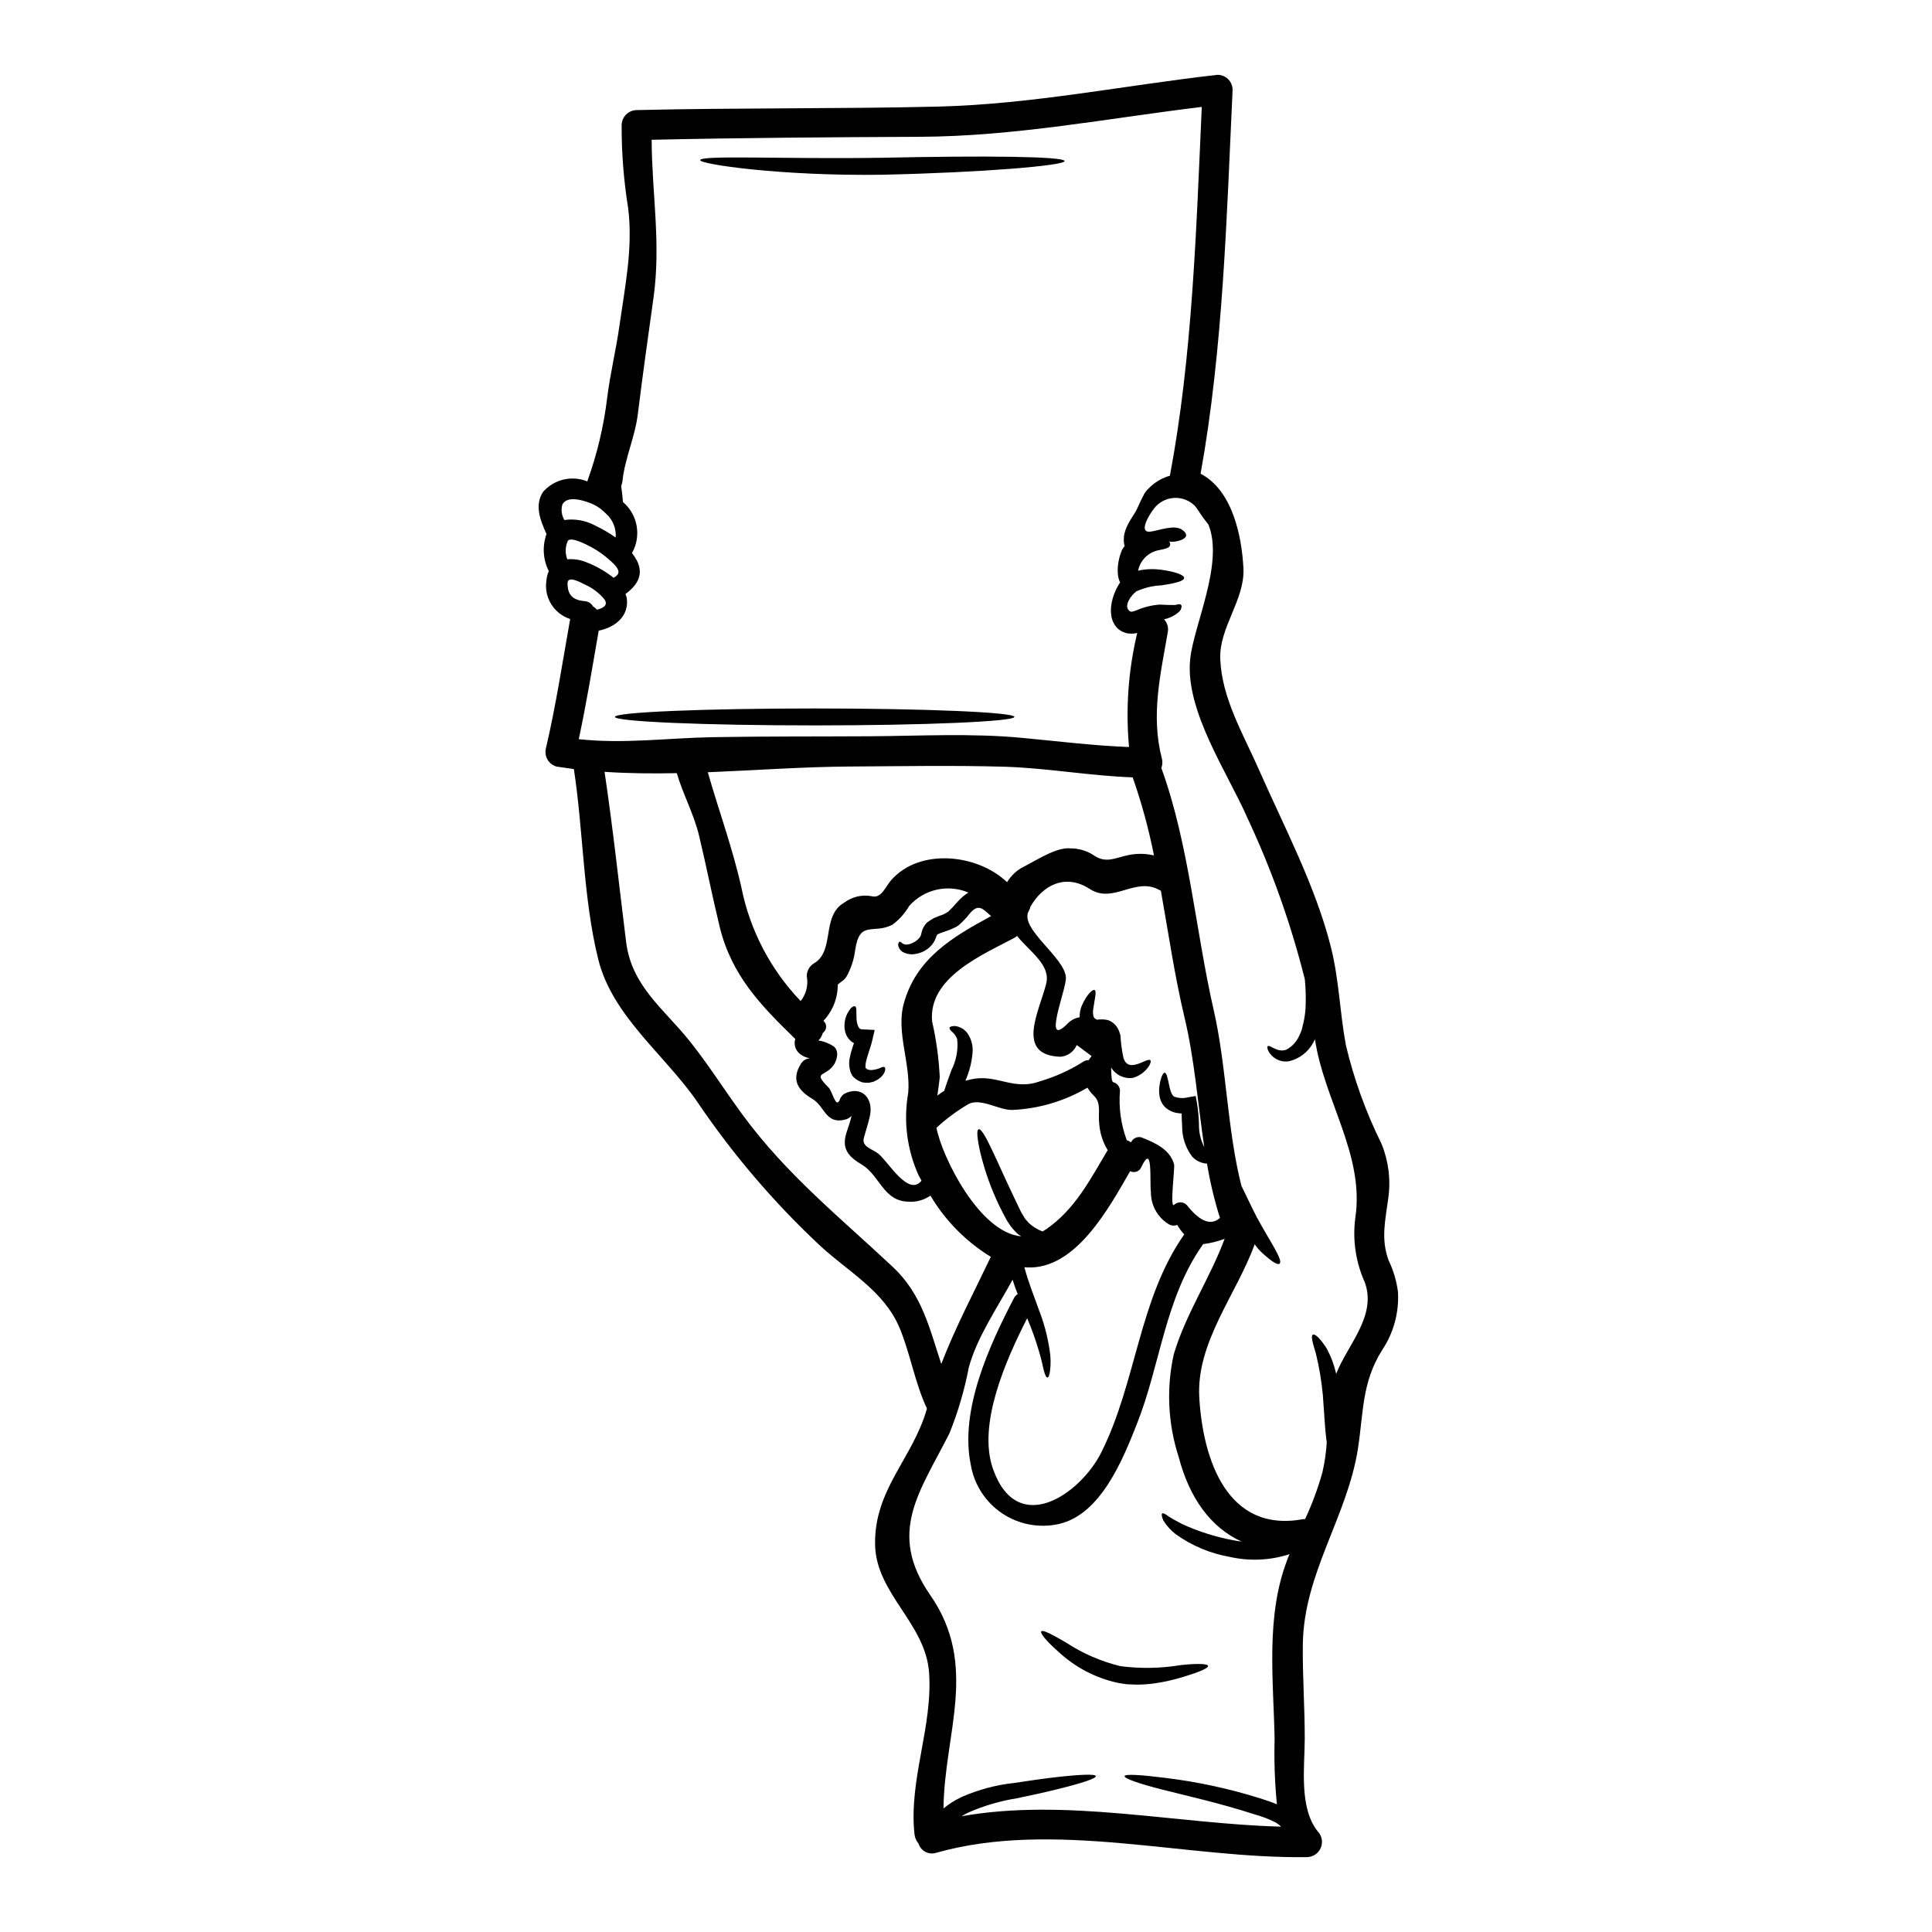 <?xml version="1.0" encoding="UTF-8"?>
<!-- Uploaded to: ICON Repo, www.svgrepo.com, Generator: ICON Repo Mixer Tools -->
<svg fill="#000000" width="800px" height="800px" version="1.1" viewBox="144 144 512 512" xmlns="http://www.w3.org/2000/svg">
 <g>
  <path d="m392.36 391.73c-0.051 0-0.184 0.27-0.348 0.789v-0.004c-0.293 0.863-0.781 1.645-1.434 2.285-1.051 1.055-2.41 1.754-3.879 1.992-1.156 0.246-2.363 0.074-3.406-0.48-0.727-0.414-1.203-1.156-1.273-1.988 0.051-0.426 0.184-0.691 0.348-0.742 0.16-0.051 0.453 0.078 0.715 0.395v-0.004c0.316 0.211 0.684 0.332 1.062 0.348 0.605-0.012 1.195-0.164 1.727-0.453 0.738-0.316 1.383-0.82 1.863-1.461l0.133-0.16c0.16-0.301 0.27-0.625 0.32-0.957 0.188-1.043 0.688-2.004 1.438-2.758l0.051-0.055c0.555-0.418 1.145-0.801 1.754-1.141 0.531-0.211 1.141-0.48 1.621-0.664 0.82-0.238 1.594-0.617 2.289-1.117 0.801-0.766 1.566-1.57 2.281-2.418 0.867-1.012 1.883-1.891 3.008-2.606-5.453-2.305-11.766-0.871-15.688 3.562-1.129 1.938-2.637 3.629-4.438 4.969-5.117 2.629-8.66-1.359-9.863 6.644-0.301 2.461-1.066 4.844-2.262 7.019-0.348 0.59-0.84 1.082-1.43 1.438-0.395 0.348-0.691 0.559-0.934 0.742 0.027 3.578-1.332 7.031-3.801 9.625 0.473 0.395 0.738 0.98 0.719 1.594-0.016 0.613-0.309 1.184-0.801 1.555l-0.105 0.105c-0.188 0.742-0.582 1.418-1.141 1.941 1.449 0.242 2.832 0.777 4.066 1.574 1.516 1.273 0.879 3.695-0.051 5-2.363 3.238-5.664 1.539-1.277 5.953 0.934 0.934 1.863 5.512 2.875 3.324l-0.004-0.004c0.203-0.695 0.645-1.297 1.246-1.703 4.547-2.309 7.789 1.145 6.805 5.82-0.426 1.941-1.035 3.801-1.574 5.715-0.789 2.527 2.18 3.031 3.828 4.359 2.656 2.18 7.973 11.484 11.414 7.125-0.27-0.453-0.508-0.906-0.746-1.355v0.004c-3.113-6.836-4.086-14.453-2.789-21.852 0.719-7.684-3.242-16.109-1.18-23.684 3.269-12.016 12.922-17.68 23.156-23.223-2.074-1.781-3.297-3.562-5.688-0.641-0.855 1.09-1.805 2.098-2.848 3.008l-0.32 0.234-0.184 0.105-0.27 0.188-0.133 0.051-0.984 0.453v0.004c-0.543 0.242-1.102 0.457-1.672 0.637-0.453 0.133-0.906 0.293-1.332 0.453s-0.395 0.238-0.688 0.293zm122.12 94.695c0.305 5.484-1.195 10.922-4.273 15.473-5.316 8.535-4.863 16.402-6.324 25.918-2.816 18.18-14.383 33.062-14.621 51.957-0.105 8.375 0.531 16.719 0.508 25.098-0.027 7.477-1.543 18.18 3.43 24.453h-0.004c1.121 1.148 1.449 2.856 0.836 4.344-0.613 1.484-2.051 2.461-3.656 2.488-31.953 0.477-67.07-9.969-98.301-1.141h-0.004c-0.941 0.297-1.961 0.207-2.836-0.254s-1.527-1.25-1.816-2.195c-0.582-0.676-0.949-1.508-1.062-2.394-1.594-14.539 4.891-28.52 3.852-42.98-0.957-12.988-14.008-20.859-14.301-33.734-0.32-14.809 10.02-22.91 13.742-36.176-3.242-6.91-4.356-14.383-7.254-21.371-4.098-9.809-13.586-14.863-21.109-21.824l0.004-0.004c-12.23-11.438-23.137-24.215-32.512-38.094-8.504-12.387-22.488-22.648-26.234-37.746-4.016-16.164-3.938-33.949-6.465-50.43-1.539-0.211-3.082-0.426-4.598-0.664h0.004c-2.121-0.598-3.363-2.789-2.793-4.914 2.629-11.301 4.383-22.754 6.406-34.188h0.004c-4.312-1.391-6.984-5.703-6.301-10.18 0.066-0.863 0.281-1.711 0.641-2.5-1.551-3.055-1.773-6.617-0.613-9.84-1.621-3.562-3.269-7.602-0.906-11.191h0.004c2.926-3.312 7.625-4.418 11.719-2.754v-0.051c2.57-7.098 4.324-14.465 5.242-21.961 0.789-6.484 2.394-12.945 3.293-19.434 1.465-10.285 3.59-20.547 2.285-30.969v0.004c-1.172-7.277-1.75-14.641-1.727-22.012 0.027-2.191 1.797-3.957 3.988-3.984 26.664-0.637 53.379-0.293 80.039-0.93 24.945-0.633 49.176-5.633 73.898-8.414 1.059 0 2.078 0.422 2.824 1.176 0.75 0.75 1.168 1.77 1.16 2.828-1.574 33.598-2.5 68.488-8.48 101.7 8.398 4.387 10.898 16.375 11.352 25.039 0.426 8.398-6.488 15.684-6.141 24.086 0.426 10.418 6.035 19.75 10.156 29.105 6.691 15.203 15.125 31.094 19.164 47.23 2.18 8.617 2.344 17.277 3.965 25.945l-0.004 0.004c2.137 9.023 5.293 17.77 9.41 26.078 1.902 4.594 2.535 9.617 1.832 14.543-0.766 5.793-2.019 10.766 0.105 16.48 1.27 2.641 2.106 5.469 2.473 8.375zm-16.297 21.457c2.981-7.527 10.77-15.262 7.477-24.113h0.004c-2.387-5.312-3.25-11.184-2.5-16.961 2.527-16.664-8.211-30.969-10.688-47.398-0.156 0.297-0.293 0.637-0.477 0.934h0.004c-1.328 2.457-3.637 4.234-6.356 4.887-1.145 0.203-2.32 0.016-3.348-0.531-0.715-0.387-1.332-0.934-1.809-1.594-0.691-1.012-0.719-1.621-0.535-1.836 0.453-0.609 2.582 1.863 4.973 0.879v0.004c1.555-0.844 2.777-2.199 3.457-3.832 0.246-0.484 0.453-0.992 0.613-1.516 0.156-0.582 0.293-1.18 0.426-1.777 0.293-1.258 0.48-2.539 0.559-3.832 0.125-2.559 0.062-5.125-0.191-7.68-3.688-14.723-8.789-29.055-15.23-42.797-5.156-11.809-16.586-28.414-15.148-42.051 0.93-9.012 8.984-25.359 4.836-35.648v-0.004c-1.02-1.266-1.973-2.586-2.848-3.957-0.234-0.367-0.5-0.711-0.785-1.035-1.48-1.465-3.516-2.215-5.59-2.062-2.07 0.148-3.981 1.188-5.231 2.848-1.117 1.41-4.383 6.594-0.789 6.062 2.285-0.32 6.328-1.992 8.398-0.395 3.324 2.551-3.242 3.508-3.586 2.953 1.113 1.836-1.223 2.019-2.555 2.34l0.004-0.004c-2.84 0.473-5.094 2.652-5.66 5.477 0.293-0.051 0.582-0.133 0.879-0.184v-0.004c0.668-0.113 1.34-0.184 2.019-0.211 1.098-0.047 2.203 0.008 3.293 0.156 3.856 0.535 5.984 1.387 6.012 2.152 0.023 0.828-2.422 1.438-5.957 1.969-2.312 0.094-4.586 0.633-6.691 1.594-1.246 0.879-3.543 3.801-1.863 5.184 0.531 0.453 1.18 0.055 1.805-0.129h0.004c1.953-0.859 4.039-1.383 6.168-1.543 1.836 0.105 3.148 0.105 3.828 0.105 0.371 0.078 0.879-0.184 1.18-0.184h0.004c0.25-0.078 0.52-0.02 0.715 0.156 0.145 0.203 0.176 0.465 0.082 0.695-0.074 0.48-0.332 0.918-0.719 1.219-1.109 0.957-2.445 1.609-3.883 1.891 0.875 0.93 1.242 2.231 0.984 3.481-1.969 11.352-4.519 22.043-1.543 33.492 0.203 0.812 0.148 1.668-0.156 2.449 7.363 20.254 9.055 43.086 13.875 64.156 3.406 14.809 3.543 31.555 7.336 46.547 1.09 2.203 2.422 5.078 3.988 8.16 3.379 6.273 7.231 11.699 6.117 12.496-0.48 0.395-1.918-0.48-3.828-2.18h-0.004c-1.043-0.859-1.969-1.852-2.754-2.953-4.812 13.32-15.551 25.945-14.672 40.699 0.984 16.324 7.359 35.859 27.512 32.137 0.176-0.02 0.352-0.031 0.531-0.027 1.871-4.008 3.406-8.164 4.59-12.426 0.602-2.602 0.984-5.25 1.145-7.918-0.051-0.297-0.105-0.586-0.129-0.879-0.375-3.031-0.559-7.18-0.906-11.617-0.34-3.699-0.953-7.371-1.836-10.977-0.852-2.848-1.41-4.758-0.824-5.051 0.586-0.293 1.992 1.008 3.668 3.641h0.004c1.141 2.129 1.988 4.398 2.523 6.754 0.031-0.082 0.059-0.133 0.082-0.215zm-13.051 49.492c0.188-0.531 0.395-1.039 0.613-1.543-0.133 0.055-0.238 0.105-0.395 0.16l0.004 0.004c-5.035 1.555-10.387 1.754-15.523 0.582-5.129-0.906-9.988-2.949-14.223-5.981-1.32-1.012-2.445-2.254-3.32-3.668-0.426-1.012-0.531-1.648-0.293-1.836 0.238-0.184 0.852 0.105 1.699 0.789 0.902 0.559 1.969 1.18 3.613 2.023h0.004c4.269 1.953 8.766 3.379 13.379 4.25 0.789 0.16 1.574 0.27 2.344 0.375-8.164-3.695-13.824-11.535-16.668-22.41-2.856-8.797-3.305-18.191-1.305-27.219 3.215-10.793 9.574-20.098 13.477-30.598-1.844 0.691-3.762 1.164-5.715 1.406-0.027 0.066-0.062 0.129-0.105 0.188-10.047 14.227-11.164 31.738-17.492 47.625-3.641 9.199-9.488 23.816-20.574 26.344-5.199 1.176-10.652 0.156-15.078-2.816-4.426-2.973-7.434-7.637-8.312-12.898-2.981-14.461 4.945-31.633 11.457-44.148 0.234-0.434 0.574-0.801 0.984-1.066-0.48-1.18-0.934-2.445-1.359-3.797-4.121 7.551-9.41 15.227-11.586 23.18v-0.004c-1.137 5.973-2.852 11.824-5.117 17.465-7.789 15.496-16.664 26.266-5.117 42.93 12.922 18.609 3.723 36.578 3.512 56.539v0.004c1.484-1.223 3.121-2.25 4.863-3.059 4.402-1.926 9.074-3.172 13.848-3.691 4.176-0.637 7.977-1.18 11.168-1.543 6.379-0.715 10.395-0.879 10.5-0.27 0.105 0.609-3.695 1.863-9.941 3.406-3.148 0.789-6.859 1.621-11.02 2.473-4.356 0.695-8.609 1.938-12.656 3.695-0.684 0.312-1.352 0.664-1.992 1.062 27.457-4.891 56.832 2.019 84.691 2.754-0.469-0.461-0.996-0.859-1.574-1.18-1.719-0.859-3.516-1.543-5.367-2.047-9.355-3.031-18.051-4.945-24.43-6.566-6.379-1.621-10.207-2.977-10.102-3.59 0.105-0.613 4.199-0.371 10.715 0.453 8.543 1.031 16.977 2.848 25.188 5.426 1.438 0.48 2.953 0.93 4.469 1.594-0.566-5.754-0.773-11.539-0.613-17.32-0.289-15.684-2.414-32.461 3.352-47.477zm-26.258-93.57c3.348 4.066 6.168 5 8.426 2.953-1.48-4.707-2.625-9.516-3.43-14.383-1.516-0.086-2.941-0.762-3.961-1.891-1.746-2.34-2.672-5.188-2.633-8.105-0.082-1.141-0.105-2.281-0.133-3.293v-0.004c-0.363-0.008-0.73-0.043-1.09-0.105-1.234-0.172-2.387-0.723-3.297-1.574-0.785-0.797-1.297-1.82-1.461-2.926-0.129-0.762-0.156-1.543-0.078-2.312 0.32-2.578 0.957-3.883 1.434-3.883 0.535 0.027 0.828 1.543 1.277 3.746 0.211 1.062 0.66 2.312 1.273 2.606v0.004c1.184 0.414 2.457 0.473 3.672 0.16l1.992-0.348 0.375 2.047h-0.004c0.301 1.848 0.469 3.711 0.504 5.582-0.027 1.98 0.422 3.941 1.305 5.715l0.078 0.078c-1.699-11.414-2.551-23.074-5.184-34.102-2.633-11.027-4.277-22.41-6.297-33.734-0.105-0.051-0.211-0.078-0.32-0.133-6.406-3.691-12.258 3.75-18.531-0.32-6.375-4.144-12.465-1.09-15.742 4.758-0.047 0.34-0.164 0.668-0.348 0.957-2.926 4.652 9.781 12.52 9.781 17.918 0 3.242-6.324 18.82 0.395 12.094 0.863-0.914 2-1.52 3.242-1.727-0.023-1 0.148-1.992 0.508-2.926 1.41-3.242 2.926-4.492 3.43-4.305 0.637 0.238 0.051 2.344-0.348 5.117-0.098 0.629-0.07 1.266 0.078 1.883 0.066 0.188 0.164 0.359 0.297 0.508l0.582 0.348c0.16 0.105 0.16 0.051 0.16 0.023s0.211-0.051 0.32-0.051c0.691-0.059 1.387-0.031 2.074 0.078 0.578 0.105 1.121 0.344 1.594 0.695 0.422 0.301 0.789 0.668 1.09 1.09l0.105 0.156 0.051 0.055c0.027 0.023 0.188 0.32 0.188 0.32h0.004c0.027 0.07 0.062 0.145 0.105 0.211l0.184 0.426c0.164 0.414 0.297 0.84 0.395 1.273 0.113 1.969 0.379 3.922 0.785 5.852 0.906 2.898 3.293 1.914 5.555 0.93 0.828-0.371 1.359-0.504 1.574-0.293 0.215 0.211 0.105 0.789-0.395 1.594-0.992 1.5-2.492 2.594-4.227 3.082-2.301 0.324-4.574-0.762-5.769-2.754 0.027 2.152 0.133 3.824 0.586 3.91v-0.004c1.035 0.277 1.758 1.215 1.758 2.285-0.367 4.438 0.25 8.902 1.805 13.078 0.406 0.133 0.789 0.32 1.141 0.559 0.469-1.059 1.641-1.613 2.758-1.301 3.457 1.383 7.551 3.109 8.641 7.152 0.234 0.852-1.18 11.75 0 10.738l-0.004-0.004c0.527-0.508 1.258-0.746 1.984-0.652 0.727 0.098 1.367 0.52 1.746 1.148zm-4.84-193.73c5.981-31.711 6.992-65.395 8.449-97.742-25.012 3.031-49.441 7.816-74.785 7.922-23.66 0.105-47.32 0.266-71.004 0.789 0.055 14.113 2.5 27.383 0.508 41.723-1.438 10.344-2.898 20.656-4.176 30.996-0.742 6.09-3.453 11.727-4.066 17.73-0.051 0.449-0.168 0.887-0.344 1.301 0.211 1.41 0.348 2.816 0.48 4.25v0.004c3.926 3.348 4.93 9.008 2.391 13.504 0.5 0.652 0.945 1.344 1.328 2.074 1.941 3.938-0.234 6.691-3.055 8.801 0.133 0.316 0.238 0.645 0.32 0.98 0.742 4.891-3.109 7.871-7.414 8.723-1.676 9.621-3.242 19.242-5.289 28.762 11.879 1.305 23.617-0.32 35.566-0.531 13.777-0.238 27.551-0.156 41.309-0.238 13.453-0.078 27.195-0.852 40.621 0.426 9.383 0.879 18.895 2.074 28.34 2.422l-0.008-0.008c-0.926-10.133-0.191-20.352 2.18-30.25-0.238 0.078-0.488 0.133-0.742 0.16l-0.293 0.027-0.16 0.023h-0.375l-0.234-0.023c-0.527 0.02-1.055-0.07-1.543-0.266-0.777-0.254-1.48-0.691-2.047-1.277-0.855-0.965-1.387-2.172-1.516-3.457-0.109-0.965-0.082-1.938 0.078-2.894 0.297-1.676 0.883-3.285 1.73-4.758 0.16-0.297 0.375-0.586 0.559-0.879-0.242-0.48-0.41-0.988-0.504-1.516-0.094-0.562-0.141-1.133-0.137-1.699 0.012-1.062 0.145-2.117 0.395-3.148 0.125-0.582 0.305-1.152 0.531-1.703 0.152-0.465 0.383-0.898 0.691-1.277l0.238-0.344c-0.027-0.082-0.055-0.133-0.078-0.211-0.078-0.234-0.121-0.477-0.133-0.723-0.043-0.449-0.043-0.902 0-1.352 0.023-0.316 0.066-0.625 0.133-0.934 0.105-0.492 0.258-0.973 0.453-1.434 0.156-0.348 0.32-0.691 0.477-1.062 0.348-0.664 0.715-1.277 1.09-1.863 0.375-0.582 0.742-1.145 1.012-1.621 0.234-0.395 0.504-1.039 0.824-1.727 0.27-0.613 0.664-1.438 1.062-2.18l0.293-0.586 0.039-0.102v-0.027l0.156-0.211 0.055-0.055 0.156-0.234 0.348-0.453c0.133-0.16 0.395-0.395 0.586-0.586l0.004-0.004c1.391-1.398 3.094-2.457 4.969-3.082zm3.797 201.07h0.004c-0.703-0.777-1.324-1.625-1.859-2.527-0.684 0.273-1.449 0.234-2.102-0.105-3.019-1.77-4.871-5.008-4.867-8.504-0.395-2.871 0.637-13.66-2.606-6.566-0.258 0.508-0.711 0.891-1.254 1.066-0.543 0.172-1.133 0.125-1.641-0.137-5.766 9.996-14.461 26.051-27.301 25.52-0.238-0.027-0.477-0.055-0.742-0.078 1.18 4.383 2.754 8.133 3.91 11.453h-0.004c1.297 3.328 2.223 6.789 2.754 10.316 0.348 1.906 0.391 3.852 0.137 5.766-0.156 1.18-0.395 1.703-0.691 1.703-0.301 0-0.555-0.508-0.875-1.621-0.32-1.113-0.586-2.848-1.332-5.266-0.871-3-1.926-5.945-3.148-8.824-5.688 11.195-13.215 28.125-9.055 39.953 6.461 18.312 23.223 6.644 28.734-4.469 9.289-18.551 9.898-40.562 21.941-57.68zm-15.496-100.37h0.004c2.445-0.637 5.016-0.664 7.477-0.078-1.391-7.019-3.273-13.934-5.644-20.688-11.297-0.395-22.516-2.449-33.812-2.816-13.797-0.395-27.617-0.133-41.414-0.055-12.148 0.078-24.773 1.012-37.371 1.516 2.922 10.234 6.566 20.074 8.93 30.648h-0.004c2.277 11.277 7.715 21.68 15.684 29.984 1.477-1.848 2.066-4.246 1.621-6.566-0.016-1.422 0.734-2.746 1.969-3.457 5.559-3.348 1.805-12.57 8-16.082 2.078-1.551 4.711-2.16 7.258-1.672 2.551 0.715 3.668-2.633 5.184-4.305 7.441-8.453 22.676-6.996 30.672 0.582h0.004c1.074-1.805 2.656-3.258 4.547-4.172 3.148-1.574 8.59-5.211 12.309-4.785l-0.004-0.004c2.055 0.012 4.07 0.582 5.824 1.648 3.269 2.363 5.477 1.066 8.773 0.293zm-4.785 78.027c-1.273-2.078-2.035-4.426-2.231-6.856-0.395-3.059 0.637-5.481-1.383-7.527-0.68-0.641-1.27-1.375-1.754-2.176-6.047 3.562-12.875 5.59-19.887 5.902-3.508 0.133-8.504-3.379-11.809-1.465l0.004 0.004c-2.984 1.766-5.773 3.844-8.324 6.195 1.465 7.656 11.352 27.781 22.461 28.766-0.348-0.238-0.664-0.453-1.012-0.719l0.004-0.004c-0.574-0.551-1.117-1.137-1.621-1.754-0.371-0.531-0.742-1.086-1.113-1.645-0.828-1.465-1.359-2.578-2.047-3.938-2.168-4.5-3.852-9.215-5.027-14.066-0.852-3.668-1.062-6.059-0.477-6.246 1.305-0.449 4.723 8.293 9.539 18.344 0.586 1.18 1.145 2.394 1.699 3.543 0.348 0.582 0.691 1.141 1.012 1.699 0.348 0.477 0.637 0.688 0.906 1.09h0.004c1.082 1.059 2.379 1.875 3.801 2.394 0.32-0.188 0.637-0.375 0.957-0.586 7.715-5.344 11.672-13.211 16.297-20.957zm-5.051-23.844h0.004c0.238-0.379 0.5-0.742 0.785-1.09-1.332-0.984-2.633-1.941-3.938-2.926-0.75 1.742-2.391 2.934-4.277 3.109-12.23-0.371-5.531-12.281-3.801-19.457 1.18-4.922-4.441-8.453-7.734-12.547-0.234 0.191-0.484 0.359-0.746 0.504-8.266 4.441-22.859 10.422-21.773 22.145 1.113 4.867 1.789 9.82 2.023 14.809-0.16 1.543-0.395 3.188-0.637 4.836 0.609-0.453 1.18-0.879 1.836-1.273 0.555-1.836 1.246-3.617 1.914-5.512h-0.004c1.273-2.512 1.801-5.336 1.516-8.137-0.238-0.73-0.672-1.379-1.25-1.883-0.582-0.48-0.852-0.906-0.789-1.18 0.062-0.277 0.582-0.426 1.355-0.453v-0.004c1.344 0.121 2.57 0.809 3.375 1.891 1.105 1.59 1.59 3.527 1.355 5.449-0.184 2.008-0.637 3.988-1.355 5.875-0.16 0.449-0.348 0.879-0.531 1.305 0.895-0.27 1.812-0.465 2.738-0.59 5.957-0.789 10.449 3.148 16.988 0.742l-0.004 0.004c3.938-1.16 7.703-2.84 11.191-5 0.496-0.406 1.117-0.629 1.762-0.633zm-25.918 52.113c-6.578-4.019-12.07-9.586-16-16.219-1.77 1.227-3.914 1.789-6.059 1.598-6.461-0.266-7.441-7.016-12.121-9.809-3.668-2.176-5.422-4.305-4.066-8.504 0.453-1.41 0.984-2.844 1.305-4.277l-0.004-0.004c0-0.039-0.008-0.074-0.027-0.105-0.387 0.426-0.887 0.734-1.438 0.898-5.394 1.492-5.512-3.43-8.852-5.418-3.988-2.363-5.633-5.117-3.082-9.305 0.668-1.105 1.949-1.676 3.215-1.438-1.301 0.016-2.566-0.438-3.562-1.273-1.121-0.949-1.57-2.477-1.141-3.883-9.148-8.902-16.883-16.855-20.02-29.691-1.941-8-3.543-16.105-5.449-24.109-1.383-5.797-4.254-10.953-5.926-16.641-6.434 0.133-12.84 0.078-19.141-0.348 2.231 14.992 3.852 30.062 5.715 45.109 1.465 11.672 9.969 17.676 16.773 26.16 5.078 6.352 9.355 13.184 14.168 19.723 11.617 15.793 25.68 27.031 39.797 40.273 7.762 7.309 9.703 16.402 12.785 25.652 3.746-9.73 8.477-18.633 13.129-28.391zm-98.777-180.99c0.531-1.246-1.25-2.754-1.996-3.43v0.004c-1.543-1.438-3.262-2.668-5.117-3.668-0.828-0.426-5.512-3.004-6.246-1.574-0.668 1.523-0.707 3.254-0.105 4.809 1.762-0.152 3.531 0.129 5.156 0.824 2.555 0.984 4.945 2.359 7.086 4.066 0.492-0.227 0.914-0.582 1.223-1.031zm-0.637-9.621v0.004c0.188-2.406-0.77-4.762-2.578-6.356-0.078-0.055-0.148-0.117-0.211-0.188-0.879-0.902-1.906-1.645-3.031-2.203-1.891-0.879-7.152-2.754-8.348 0.105h-0.004c-0.344 1.352-0.145 2.785 0.562 3.988 2.805-0.395 5.664 0.117 8.156 1.461 1.902 0.906 3.727 1.969 5.453 3.176zm-4.973 19.109c1.621-0.371 3.082-1.18 1.969-2.754v0.004c-1.395-1.688-3.16-3.023-5.16-3.91-1.09-0.531-4.598-2.523-4.598-0.32 0 3.148 1.461 4.469 4.574 4.723 0.91 0.074 1.727 0.59 2.176 1.383 0.391 0.23 0.742 0.523 1.039 0.863z"/>
  <path d="m464.16 585.48c0.078 0.613-2.394 1.648-6.539 2.902v-0.004c-2.484 0.77-5.027 1.348-7.606 1.73-1.562 0.215-3.141 0.328-4.723 0.34-0.852-0.023-1.727-0.078-2.633-0.105-0.824-0.078-1.594-0.234-2.418-0.371h0.004c-5.844-1.266-11.242-4.074-15.633-8.133-3.324-2.926-5.027-5.023-4.652-5.512s2.816 0.789 6.488 2.926c4.43 2.914 9.328 5.047 14.484 6.297 5.336 0.695 10.75 0.594 16.059-0.297 4.277-0.438 7.043-0.387 7.168 0.227z"/>
  <path d="m377.8 185.81c26.613-0.582 48.305-0.395 48.328 0.879 0 1.18-21.531 3.031-48.27 3.617-26.957 0.395-48.355-2.793-48.305-3.856 0.051-1.41 21.793-0.242 48.246-0.641z"/>
  <path d="m359.91 331.75c29.242 0 52.922 1.008 52.922 2.231 0 1.223-23.684 2.258-52.922 2.258-29.242 0-52.949-1.012-52.949-2.258 0-1.25 23.707-2.231 52.949-2.231z"/>
  <path d="m390.63 394.78-0.078 0.078c0-0.027 0-0.027 0.027-0.055 0.016-0.016 0.035-0.023 0.051-0.023z"/>
  <path d="m378.38 426.81c0.531 0.133 0.32 2.551-2.898 3.852-0.445 0.133-0.898 0.23-1.355 0.293-0.555 0.016-1.109-0.027-1.652-0.133-0.348-0.117-0.688-0.27-1.008-0.453l-0.508-0.293-0.234-0.188-0.48-0.395-0.051-0.055-0.027-0.023-0.27-0.32-0.023-0.027-0.133-0.27-0.27-0.531 0.004 0.004c-0.434-1.188-0.543-2.473-0.32-3.719 0.188-1.027 0.449-2.039 0.785-3.031 0.133-0.375 0.238-0.715 0.375-1.09-0.16-0.078-0.297-0.16-0.453-0.238-0.906-0.648-1.562-1.586-1.859-2.656-0.574-2.273 0.016-4.684 1.574-6.438 0.449-0.395 0.789-0.504 1.035-0.395 0.477 0.238 0.293 1.438 0.371 3.109h-0.004c0.004 0.84 0.191 1.668 0.562 2.422 0.395 0.582 0.586 0.559 1.543 0.582l2.711 0.133-0.586 2.555c-0.293 1.305-0.664 2.309-1.008 3.402-0.27 0.879-0.531 1.676-0.691 2.422h-0.004c-0.117 0.465-0.172 0.949-0.156 1.43-0.016 0.016-0.023 0.035-0.027 0.059-0.016 0-0.027 0.012-0.027 0.027l0.211 0.266v-0.004c0.055 0.07 0.117 0.129 0.188 0.184 0 0 0.027 0.027 0 0.027 0.105 0.055 0.32 0.105 0.48 0.184v0.004c0.211 0.012 0.426 0.043 0.637 0.082 0.793-0.047 1.574-0.219 2.312-0.508 0.512-0.27 0.988-0.434 1.258-0.27z"/>
 </g>
</svg>